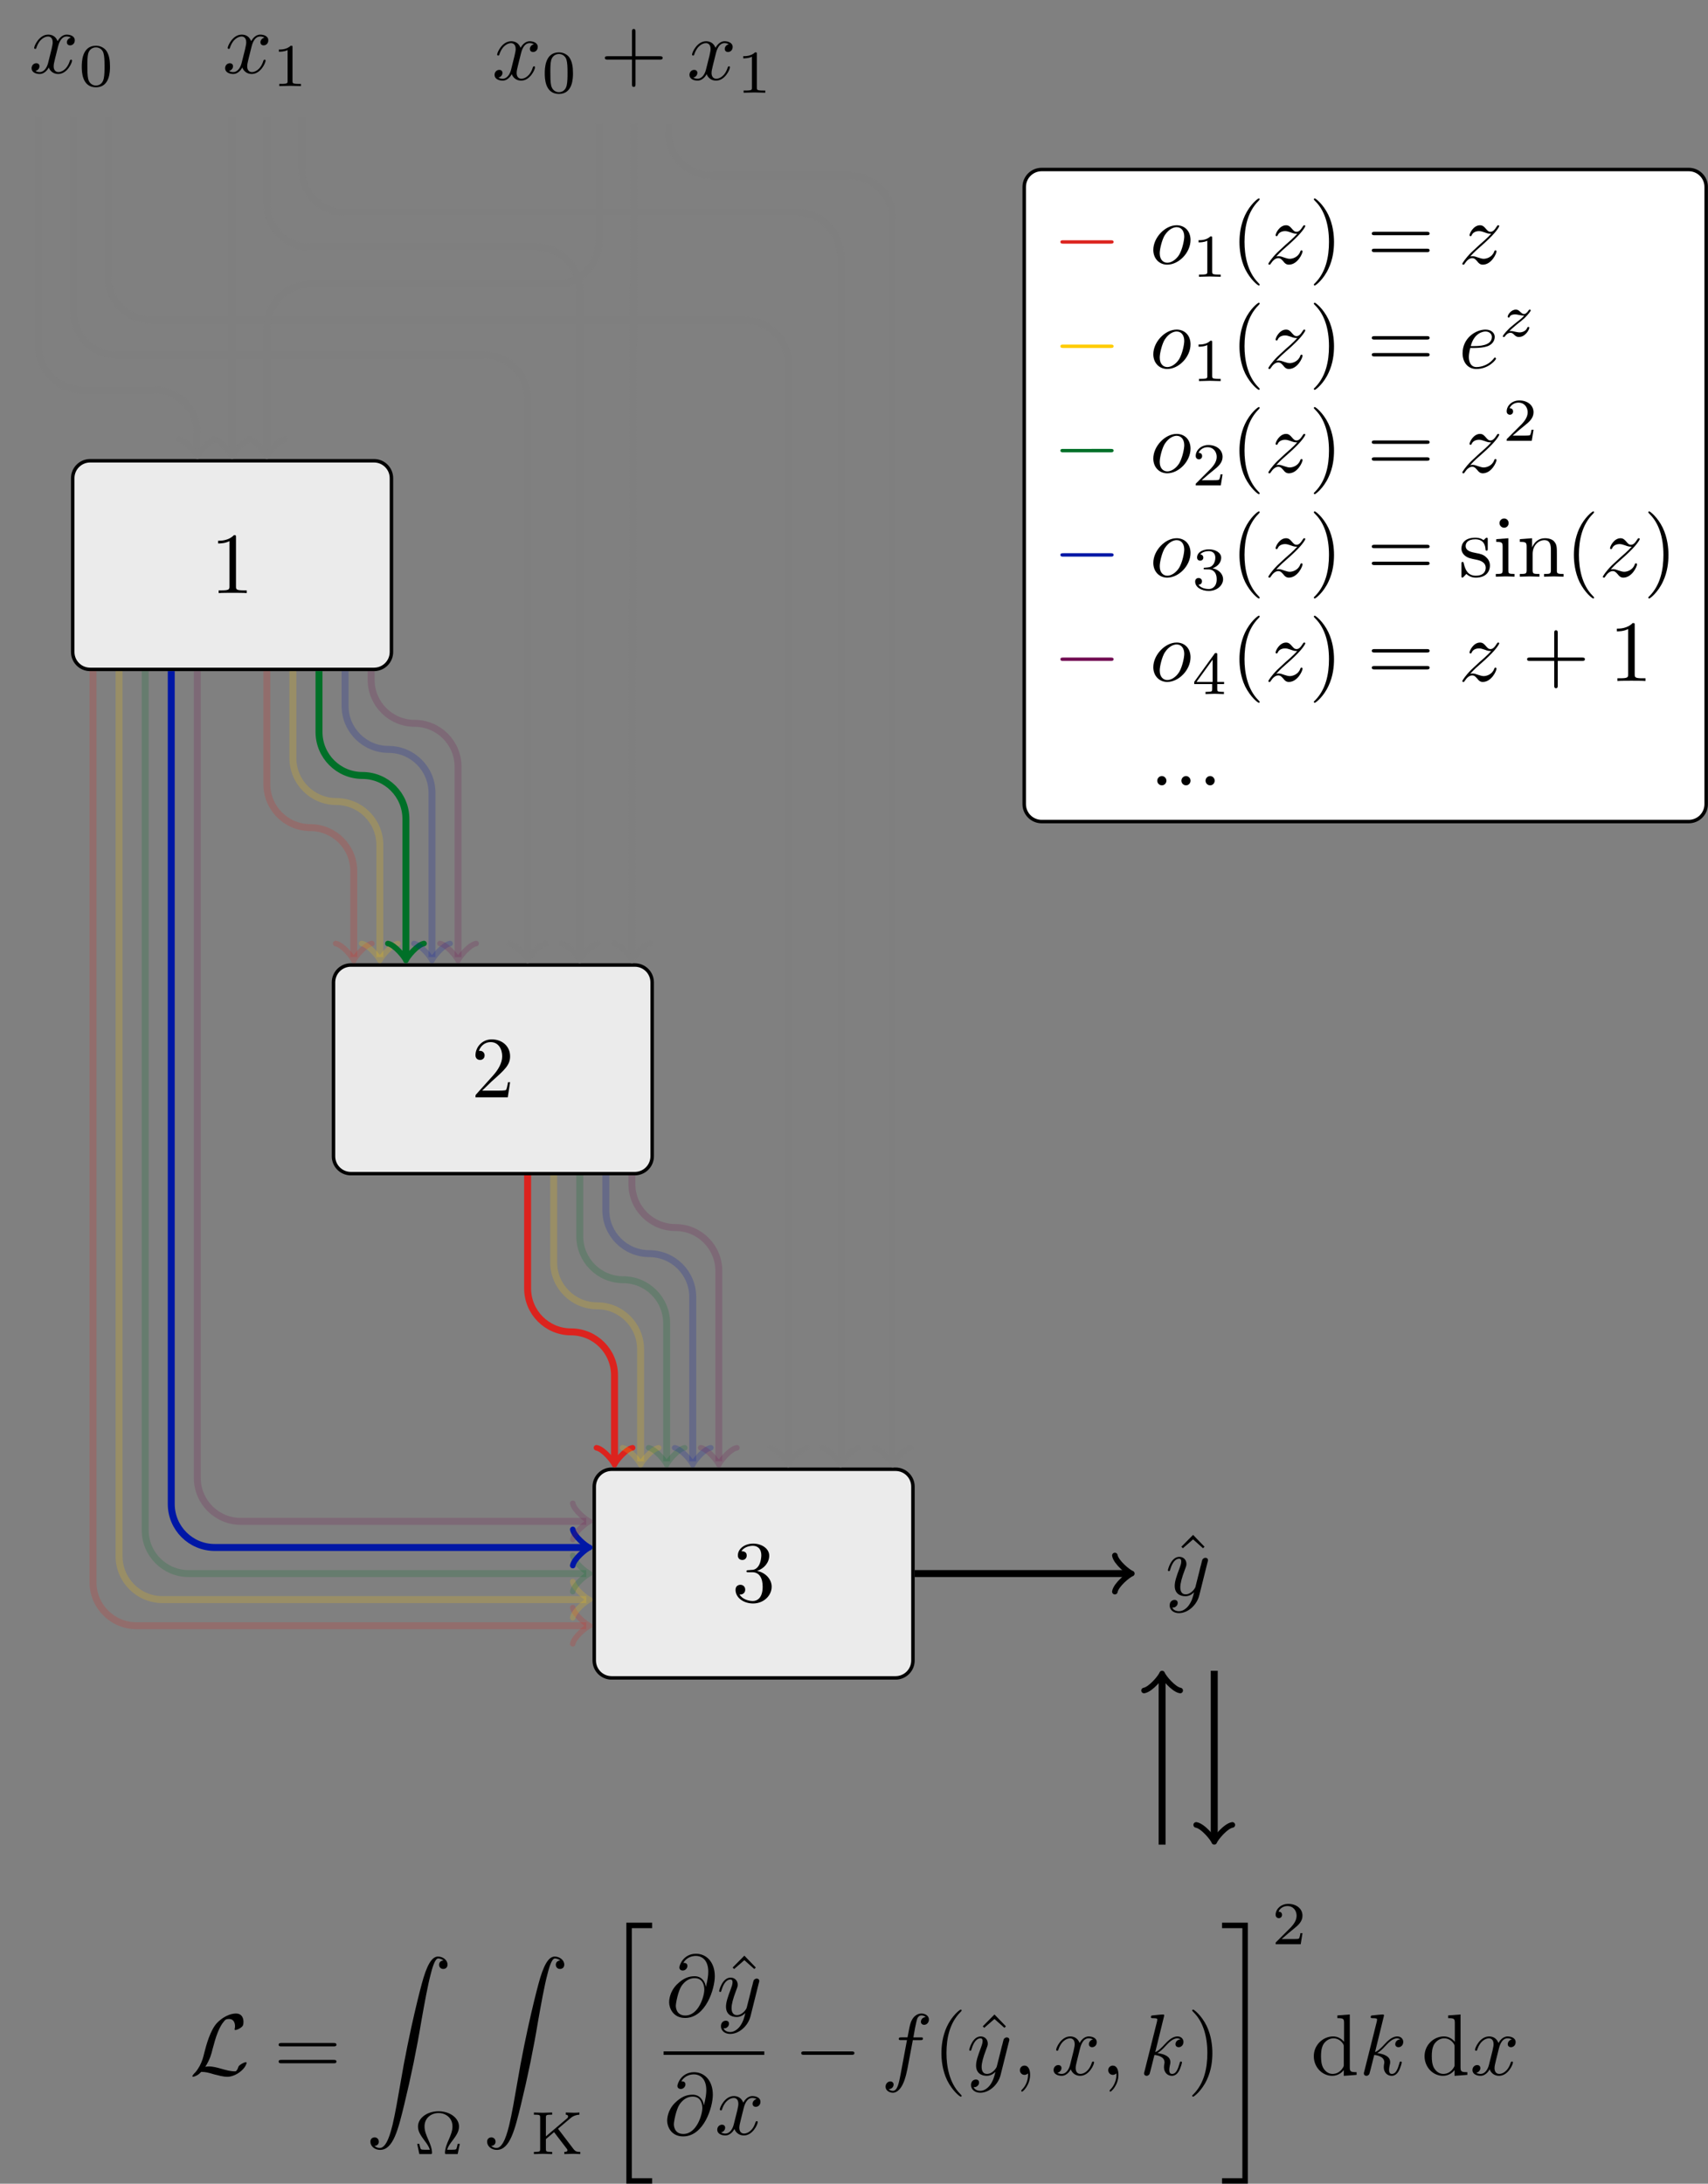 <?xml version="1.0" encoding="UTF-8" standalone="no"?>
<svg
   width="195.775pt"
   height="250.25pt"
   viewBox="0 0 195.775 250.25"
   version="1.1"
   id="svg190"
   xmlns:xlink="http://www.w3.org/1999/xlink"
   xmlns="http://www.w3.org/2000/svg"
   xmlns:svg="http://www.w3.org/2000/svg">
  <rect x="0" y="0" width="195.775" height="250.25" fill="#808080" stroke="none"/>
  <defs
     id="defs45">
    <g
       id="g41">
      <symbol
         overflow="visible"
         id="glyph0-0">
        <path
           style="stroke:none"
           d=""
           id="path1" />
      </symbol>
      <symbol
         overflow="visible"
         id="glyph0-1">
        <path
           style="stroke:none"
           d="M 3.328,-3.016 C 3.391,-3.266 3.625,-4.188 4.312,-4.188 c 0.047,0 0.297,0 0.5,0.125 C 4.531,-4 4.344,-3.766 4.344,-3.516 c 0,0.156 0.109,0.344 0.375,0.344 0.219,0 0.531,-0.172 0.531,-0.578 0,-0.516 -0.578,-0.656 -0.922,-0.656 -0.578,0 -0.922,0.531 -1.047,0.75 -0.25,-0.656 -0.781,-0.75 -1.078,-0.75 -1.031,0 -1.609,1.281 -1.609,1.531 0,0.109 0.109,0.109 0.125,0.109 0.078,0 0.109,-0.031 0.125,-0.109 0.344,-1.062 1,-1.312 1.344,-1.312 0.188,0 0.531,0.094 0.531,0.672 0,0.312 -0.172,0.969 -0.531,2.375 -0.156,0.609 -0.516,1.031 -0.953,1.031 -0.062,0 -0.281,0 -0.5,-0.125 0.25,-0.062 0.469,-0.266 0.469,-0.547 0,-0.266 -0.219,-0.344 -0.359,-0.344 -0.312,0 -0.547,0.25 -0.547,0.578 0,0.453 0.484,0.656 0.922,0.656 0.672,0 1.031,-0.703 1.047,-0.75 0.125,0.359 0.484,0.75 1.078,0.75 1.031,0 1.594,-1.281 1.594,-1.531 0,-0.109 -0.078,-0.109 -0.109,-0.109 -0.094,0 -0.109,0.047 -0.141,0.109 -0.328,1.078 -1,1.312 -1.312,1.312 -0.391,0 -0.547,-0.312 -0.547,-0.656 0,-0.219 0.047,-0.438 0.156,-0.875 z m 0,0"
           id="path2" />
      </symbol>
      <symbol
         overflow="visible"
         id="glyph0-2">
        <path
           style="stroke:none"
           d="m 4.844,-3.797 c 0.047,-0.141 0.047,-0.156 0.047,-0.234 0,-0.172 -0.141,-0.266 -0.297,-0.266 -0.094,0 -0.25,0.062 -0.344,0.203 -0.016,0.062 -0.109,0.359 -0.141,0.547 -0.078,0.25 -0.141,0.531 -0.203,0.797 l -0.453,1.797 c -0.031,0.141 -0.469,0.844 -1.125,0.844 -0.5,0 -0.609,-0.438 -0.609,-0.812 C 1.719,-1.375 1.891,-2 2.219,-2.875 2.375,-3.281 2.422,-3.391 2.422,-3.594 c 0,-0.438 -0.312,-0.812 -0.812,-0.812 -0.953,0 -1.312,1.453 -1.312,1.531 0,0.109 0.094,0.109 0.109,0.109 0.109,0 0.109,-0.031 0.156,-0.188 0.281,-0.938 0.672,-1.234 1.016,-1.234 0.078,0 0.25,0 0.25,0.312 0,0.25 -0.109,0.516 -0.172,0.703 -0.406,1.062 -0.578,1.625 -0.578,2.094 0,0.891 0.625,1.188 1.219,1.188 0.391,0 0.719,-0.172 1,-0.453 -0.125,0.516 -0.25,1.016 -0.641,1.547 -0.266,0.328 -0.641,0.625 -1.094,0.625 -0.141,0 -0.594,-0.031 -0.766,-0.422 0.156,0 0.297,0 0.422,-0.125 C 1.328,1.203 1.422,1.062 1.422,0.875 1.422,0.562 1.156,0.531 1.062,0.531 0.828,0.531 0.5,0.688 0.5,1.172 c 0,0.5 0.438,0.875 1.062,0.875 1.016,0 2.047,-0.906 2.328,-2.031 z m 0,0"
           id="path3" />
      </symbol>
      <symbol
         overflow="visible"
         id="glyph0-3">
        <path
           style="stroke:none"
           d="m 4.609,-3.375 c -0.094,-0.625 -0.5,-1.188 -1.281,-1.188 -0.609,0 -1.25,0.172 -2.031,0.938 -0.828,0.828 -0.891,1.766 -0.891,2.062 0,0.625 0.438,1.781 1.828,1.781 2.375,0 3.406,-3.344 3.406,-4.781 0,-1.578 -0.922,-2.578 -2.156,-2.578 -1.438,0 -1.906,1.297 -1.906,1.578 0,0.141 0.094,0.344 0.391,0.344 0.328,0 0.531,-0.297 0.531,-0.516 0,-0.359 -0.312,-0.359 -0.469,-0.359 0.438,-0.734 1.156,-0.797 1.438,-0.797 0.734,0 1.422,0.516 1.422,1.812 0,0.391 -0.062,0.891 -0.266,1.703 z m -2.344,3.312 c -1.094,0 -1.094,-1.031 -1.094,-1.125 0,-0.266 0.25,-1.656 0.656,-2.266 0.391,-0.562 0.891,-0.891 1.5,-0.891 1.094,0 1.109,1.125 1.109,1.328 0,0.719 -0.641,2.953 -2.172,2.953 z m 0,0"
           id="path4" />
      </symbol>
      <symbol
         overflow="visible"
         id="glyph0-4">
        <path
           style="stroke:none"
           d="m 3.656,-3.984 h 0.859 c 0.203,0 0.297,0 0.297,-0.203 0,-0.109 -0.094,-0.109 -0.266,-0.109 H 3.719 L 3.922,-5.438 c 0.047,-0.203 0.188,-0.906 0.25,-1.031 0.078,-0.188 0.25,-0.344 0.469,-0.344 0.031,0 0.297,0 0.484,0.188 -0.438,0.031 -0.547,0.391 -0.547,0.531 0,0.234 0.188,0.359 0.375,0.359 C 5.219,-5.734 5.5,-5.969 5.5,-6.344 c 0,-0.453 -0.453,-0.688 -0.859,-0.688 -0.344,0 -0.969,0.188 -1.266,1.172 -0.062,0.203 -0.094,0.312 -0.328,1.562 h -0.688 c -0.203,0 -0.312,0 -0.312,0.188 0,0.125 0.094,0.125 0.281,0.125 h 0.656 L 2.25,-0.047 c -0.188,0.969 -0.359,1.875 -0.875,1.875 -0.047,0 -0.281,0 -0.484,-0.188 C 1.359,1.609 1.453,1.25 1.453,1.109 1.453,0.875 1.266,0.75 1.078,0.75 0.812,0.75 0.531,0.984 0.531,1.359 c 0,0.438 0.438,0.688 0.844,0.688 0.547,0 0.953,-0.594 1.125,-0.969 0.328,-0.625 0.547,-1.828 0.562,-1.906 z m 0,0"
           id="path5" />
      </symbol>
      <symbol
         overflow="visible"
         id="glyph0-5">
        <path
           style="stroke:none"
           d="m 2.031,-0.016 c 0,-0.656 -0.25,-1.047 -0.641,-1.047 -0.328,0 -0.531,0.25 -0.531,0.531 C 0.859,-0.266 1.062,0 1.391,0 1.5,0 1.641,-0.047 1.734,-0.125 1.766,-0.156 1.781,-0.156 1.781,-0.156 c 0.016,0 0.016,0 0.016,0.141 0,0.75 -0.344,1.344 -0.672,1.672 -0.109,0.109 -0.109,0.125 -0.109,0.156 0,0.078 0.047,0.109 0.094,0.109 0.109,0 0.922,-0.766 0.922,-1.938 z m 0,0"
           id="path6" />
      </symbol>
      <symbol
         overflow="visible"
         id="glyph0-6">
        <path
           style="stroke:none"
           d="m 2.859,-6.812 c 0,0 0,-0.109 -0.125,-0.109 -0.234,0 -0.953,0.078 -1.219,0.109 -0.078,0 -0.188,0.016 -0.188,0.188 0,0.125 0.094,0.125 0.234,0.125 0.484,0 0.5,0.062 0.5,0.172 L 2.031,-6.125 0.594,-0.391 c -0.047,0.141 -0.047,0.156 -0.047,0.219 0,0.234 0.203,0.281 0.297,0.281 0.125,0 0.266,-0.094 0.328,-0.203 0.047,-0.094 0.5,-1.938 0.562,-2.188 0.344,0.031 1.156,0.188 1.156,0.844 0,0.078 0,0.109 -0.031,0.219 -0.016,0.109 -0.031,0.234 -0.031,0.344 0,0.578 0.391,0.984 0.906,0.984 0.297,0 0.578,-0.156 0.797,-0.531 0.25,-0.438 0.359,-0.984 0.359,-1 0,-0.109 -0.094,-0.109 -0.125,-0.109 -0.094,0 -0.109,0.047 -0.141,0.188 -0.203,0.719 -0.422,1.234 -0.859,1.234 -0.203,0 -0.328,-0.109 -0.328,-0.469 0,-0.172 0.047,-0.406 0.078,-0.562 C 3.562,-1.312 3.562,-1.344 3.562,-1.453 3.562,-2.094 2.938,-2.375 2.078,-2.5 2.391,-2.672 2.719,-2.984 2.938,-3.234 3.422,-3.766 3.875,-4.188 4.359,-4.188 c 0.062,0 0.078,0 0.094,0.016 0.125,0.016 0.125,0.016 0.219,0.078 0.016,0 0.016,0.016 0.031,0.031 -0.469,0.031 -0.562,0.422 -0.562,0.547 0,0.156 0.109,0.344 0.375,0.344 0.266,0 0.547,-0.219 0.547,-0.609 0,-0.297 -0.234,-0.625 -0.672,-0.625 -0.281,0 -0.734,0.078 -1.453,0.875 -0.344,0.375 -0.734,0.781 -1.109,0.922 z m 0,0"
           id="path7" />
      </symbol>
      <symbol
         overflow="visible"
         id="glyph0-7">
        <path
           style="stroke:none"
           d="m 4.672,-2.719 c 0,-1.047 -0.688,-1.688 -1.594,-1.688 -1.328,0 -2.672,1.422 -2.672,2.828 0,0.984 0.672,1.688 1.594,1.688 1.328,0 2.672,-1.375 2.672,-2.828 z m -2.656,2.609 c -0.438,0 -0.875,-0.312 -0.875,-1.094 0,-0.484 0.266,-1.562 0.578,-2.062 0.5,-0.766 1.078,-0.922 1.359,-0.922 0.578,0 0.875,0.484 0.875,1.078 0,0.391 -0.203,1.438 -0.578,2.078 -0.359,0.578 -0.906,0.922 -1.359,0.922 z m 0,0"
           id="path8" />
      </symbol>
      <symbol
         overflow="visible"
         id="glyph0-8">
        <path
           style="stroke:none"
           d="m 1.328,-0.828 c 0.531,-0.578 0.828,-0.828 1.188,-1.141 0,0 0.609,-0.531 0.969,-0.891 C 4.438,-3.781 4.656,-4.266 4.656,-4.312 c 0,-0.094 -0.094,-0.094 -0.109,-0.094 -0.078,0 -0.094,0.016 -0.156,0.109 -0.297,0.484 -0.5,0.641 -0.734,0.641 -0.25,0 -0.359,-0.156 -0.516,-0.328 -0.188,-0.219 -0.359,-0.422 -0.688,-0.422 -0.75,0 -1.203,0.922 -1.203,1.141 0,0.047 0.031,0.109 0.109,0.109 0.094,0 0.109,-0.047 0.141,-0.109 0.188,-0.469 0.766,-0.469 0.844,-0.469 0.203,0 0.391,0.062 0.625,0.141 0.406,0.156 0.516,0.156 0.766,0.156 -0.359,0.422 -1.188,1.141 -1.375,1.297 l -0.906,0.844 C 0.781,-0.625 0.422,-0.062 0.422,0.016 c 0,0.094 0.109,0.094 0.125,0.094 0.078,0 0.094,-0.016 0.156,-0.125 0.234,-0.359 0.531,-0.625 0.859,-0.625 0.219,0 0.328,0.094 0.578,0.375 0.156,0.219 0.344,0.375 0.625,0.375 1,0 1.578,-1.266 1.578,-1.531 0,-0.047 -0.047,-0.109 -0.125,-0.109 -0.094,0 -0.109,0.062 -0.141,0.141 C 3.844,-0.75 3.203,-0.562 2.875,-0.562 c -0.188,0 -0.375,-0.062 -0.578,-0.125 -0.344,-0.125 -0.5,-0.172 -0.703,-0.172 -0.016,0 -0.172,0 -0.266,0.031 z m 0,0"
           id="path9" />
      </symbol>
      <symbol
         overflow="visible"
         id="glyph0-9">
        <path
           style="stroke:none"
           d="m 1.859,-2.297 c 0.297,0 1.031,-0.031 1.531,-0.234 0.703,-0.297 0.75,-0.891 0.75,-1.031 0,-0.438 -0.375,-0.844 -1.062,-0.844 -1.109,0 -2.625,0.969 -2.625,2.719 0,1.016 0.594,1.797 1.578,1.797 1.422,0 2.25,-1.062 2.25,-1.172 0,-0.062 -0.047,-0.141 -0.109,-0.141 -0.062,0 -0.078,0.031 -0.141,0.109 -0.781,0.984 -1.875,0.984 -1.984,0.984 -0.781,0 -0.875,-0.844 -0.875,-1.156 0,-0.125 0.016,-0.422 0.156,-1.031 z m -0.469,-0.219 C 1.781,-4.031 2.812,-4.188 3.078,-4.188 c 0.453,0 0.734,0.297 0.734,0.625 0,1.047 -1.594,1.047 -2.016,1.047 z m 0,0"
           id="path10" />
      </symbol>
      <symbol
         overflow="visible"
         id="glyph1-0">
        <path
           style="stroke:none"
           d=""
           id="path11" />
      </symbol>
      <symbol
         overflow="visible"
         id="glyph1-1">
        <path
           style="stroke:none"
           d="M 3.594,-2.219 C 3.594,-2.984 3.5,-3.547 3.188,-4.031 2.969,-4.344 2.531,-4.625 1.984,-4.625 c -1.625,0 -1.625,1.906 -1.625,2.406 0,0.5 0,2.359 1.625,2.359 1.609,0 1.609,-1.859 1.609,-2.359 z M 1.984,-0.062 c -0.328,0 -0.75,-0.188 -0.891,-0.75 C 1,-1.219 1,-1.797 1,-2.312 1,-2.828 1,-3.359 1.094,-3.734 1.25,-4.281 1.688,-4.438 1.984,-4.438 c 0.375,0 0.734,0.234 0.859,0.641 0.109,0.375 0.125,0.875 0.125,1.484 0,0.516 0,1.031 -0.094,1.469 -0.141,0.641 -0.609,0.781 -0.891,0.781 z m 0,0"
           id="path12" />
      </symbol>
      <symbol
         overflow="visible"
         id="glyph1-2">
        <path
           style="stroke:none"
           d="m 2.328,-4.438 c 0,-0.188 0,-0.188 -0.203,-0.188 -0.453,0.438 -1.078,0.438 -1.359,0.438 v 0.25 c 0.156,0 0.625,0 1,-0.188 v 3.547 c 0,0.234 0,0.328 -0.688,0.328 H 0.812 V 0 c 0.125,0 0.984,-0.031 1.234,-0.031 0.219,0 1.094,0.031 1.25,0.031 V -0.25 H 3.031 c -0.703,0 -0.703,-0.094 -0.703,-0.328 z m 0,0"
           id="path13" />
      </symbol>
      <symbol
         overflow="visible"
         id="glyph1-3">
        <path
           style="stroke:none"
           d="m 5.281,-1.172 h -0.25 c 0,0.016 -0.062,0.344 -0.125,0.516 C 4.875,-0.547 4.844,-0.5 4.422,-0.5 H 3.828 C 3.938,-0.891 4.141,-1.156 4.531,-1.672 4.875,-2.141 5.188,-2.594 5.188,-3.156 c 0,-0.953 -1.016,-1.75 -2.344,-1.75 -1.344,0 -2.359,0.797 -2.359,1.75 0,0.609 0.344,1.062 0.828,1.719 0.203,0.266 0.422,0.578 0.531,0.938 H 1.25 C 0.844,-0.5 0.812,-0.547 0.781,-0.625 0.719,-0.766 0.641,-1.156 0.641,-1.172 h -0.25 L 0.641,0 H 1.906 c 0.141,0 0.188,0 0.188,-0.156 0,-0.5 -0.25,-1.094 -0.406,-1.438 -0.266,-0.609 -0.453,-1.062 -0.453,-1.578 0,-0.984 0.781,-1.531 1.609,-1.531 0.812,0 1.594,0.547 1.594,1.531 0,0.531 -0.203,1 -0.438,1.547 C 3.844,-1.281 3.578,-0.656 3.578,-0.156 3.578,0 3.609,0 3.781,0 h 1.25 z m 0,0"
           id="path14" />
      </symbol>
      <symbol
         overflow="visible"
         id="glyph1-4">
        <path
           style="stroke:none"
           d="M 3.156,-2.906 4.578,-4.109 C 4.906,-4.391 5.266,-4.5 5.609,-4.516 v -0.25 c -0.203,0.016 -0.406,0.031 -0.594,0.031 -0.234,0 -0.938,-0.031 -0.969,-0.031 v 0.25 c 0.094,0 0.266,0.047 0.266,0.203 0,0.047 -0.031,0.125 -0.062,0.172 L 1.766,-2.031 V -4.188 c 0,-0.25 0.016,-0.328 0.562,-0.328 h 0.156 v -0.25 C 2.141,-4.75 1.688,-4.734 1.438,-4.734 c -0.25,0 -0.703,-0.016 -1.047,-0.031 v 0.25 H 0.562 c 0.531,0 0.547,0.078 0.547,0.328 v 3.625 c 0,0.234 -0.016,0.312 -0.547,0.312 H 0.391 V 0 C 0.734,-0.016 1.188,-0.031 1.438,-0.031 c 0.25,0 0.703,0.016 1.047,0.031 v -0.25 h -0.156 c -0.547,0 -0.562,-0.078 -0.562,-0.312 V -1.719 L 2.703,-2.516 4.125,-0.656 c 0.047,0.047 0.109,0.125 0.109,0.219 C 4.234,-0.25 4,-0.25 3.875,-0.25 V 0 C 4.219,-0.016 4.656,-0.031 4.906,-0.031 5.156,-0.031 5.609,0 5.703,0 v -0.25 c -0.375,0 -0.531,-0.016 -0.797,-0.359 z m 0,0"
           id="path15" />
      </symbol>
      <symbol
         overflow="visible"
         id="glyph1-5">
        <path
           style="stroke:none"
           d="M 3.516,-1.266 H 3.281 c -0.016,0.156 -0.094,0.562 -0.188,0.625 C 3.047,-0.594 2.516,-0.594 2.406,-0.594 H 1.125 c 0.734,-0.641 0.984,-0.844 1.391,-1.172 0.516,-0.406 1,-0.844 1,-1.5 0,-0.844 -0.734,-1.359 -1.625,-1.359 -0.859,0 -1.453,0.609 -1.453,1.25 0,0.344 0.297,0.391 0.375,0.391 0.156,0 0.359,-0.125 0.359,-0.375 0,-0.125 -0.047,-0.375 -0.406,-0.375 C 0.984,-4.219 1.453,-4.375 1.781,-4.375 c 0.703,0 1.062,0.547 1.062,1.109 0,0.609 -0.438,1.078 -0.656,1.328 L 0.516,-0.266 C 0.438,-0.203 0.438,-0.188 0.438,0 h 2.875 z m 0,0"
           id="path16" />
      </symbol>
      <symbol
         overflow="visible"
         id="glyph1-6">
        <path
           style="stroke:none"
           d="m 1.906,-2.328 c 0.547,0 0.938,0.375 0.938,1.125 0,0.859 -0.516,1.125 -0.906,1.125 -0.281,0 -0.906,-0.078 -1.188,-0.5 0.328,0 0.406,-0.234 0.406,-0.391 0,-0.219 -0.172,-0.375 -0.391,-0.375 -0.188,0 -0.391,0.125 -0.391,0.406 0,0.656 0.719,1.078 1.562,1.078 0.969,0 1.641,-0.656 1.641,-1.344 0,-0.547 -0.438,-1.094 -1.203,-1.25 0.719,-0.266 0.984,-0.781 0.984,-1.219 0,-0.547 -0.625,-0.953 -1.406,-0.953 -0.766,0 -1.359,0.375 -1.359,0.938 0,0.234 0.156,0.359 0.359,0.359 0.219,0 0.359,-0.156 0.359,-0.344 0,-0.203 -0.141,-0.359 -0.359,-0.375 0.25,-0.297 0.719,-0.375 0.984,-0.375 0.312,0 0.75,0.156 0.75,0.75 0,0.297 -0.094,0.625 -0.281,0.828 -0.219,0.266 -0.422,0.281 -0.766,0.312 -0.172,0.016 -0.188,0.016 -0.219,0.016 -0.016,0 -0.078,0.016 -0.078,0.094 0,0.094 0.062,0.094 0.188,0.094 z m 0,0"
           id="path17" />
      </symbol>
      <symbol
         overflow="visible"
         id="glyph1-7">
        <path
           style="stroke:none"
           d="m 3.688,-1.141 v -0.25 H 2.906 V -4.5 c 0,-0.141 0,-0.203 -0.141,-0.203 -0.094,0 -0.125,0 -0.188,0.109 l -2.312,3.203 v 0.25 h 2.062 v 0.562 c 0,0.25 0,0.328 -0.578,0.328 H 1.562 V 0 C 1.922,-0.016 2.359,-0.031 2.609,-0.031 2.875,-0.031 3.312,-0.016 3.672,0 v -0.25 h -0.188 C 2.906,-0.25 2.906,-0.328 2.906,-0.578 v -0.562 z M 2.375,-3.938 v 2.547 H 0.531 Z m 0,0"
           id="path18" />
      </symbol>
      <symbol
         overflow="visible"
         id="glyph2-0">
        <path
           style="stroke:none"
           d=""
           id="path19" />
      </symbol>
      <symbol
         overflow="visible"
         id="glyph2-1">
        <path
           style="stroke:none"
           d="m 4.078,-2.297 h 2.781 C 7,-2.297 7.188,-2.297 7.188,-2.5 7.188,-2.688 7,-2.688 6.859,-2.688 h -2.781 v -2.797 c 0,-0.141 0,-0.328 -0.203,-0.328 -0.203,0 -0.203,0.188 -0.203,0.328 V -2.688 h -2.781 c -0.141,0 -0.328,0 -0.328,0.188 0,0.203 0.188,0.203 0.328,0.203 h 2.781 V 0.5 c 0,0.141 0,0.328 0.203,0.328 0.203,0 0.203,-0.188 0.203,-0.328 z m 0,0"
           id="path20" />
      </symbol>
      <symbol
         overflow="visible"
         id="glyph2-2">
        <path
           style="stroke:none"
           d="m 2.938,-6.375 c 0,-0.25 0,-0.266 -0.234,-0.266 C 2.078,-6 1.203,-6 0.891,-6 v 0.312 c 0.203,0 0.781,0 1.297,-0.266 v 5.172 c 0,0.359 -0.031,0.469 -0.922,0.469 h -0.312 V 0 c 0.344,-0.031 1.203,-0.031 1.609,-0.031 0.391,0 1.266,0 1.609,0.031 v -0.312 h -0.312 c -0.906,0 -0.922,-0.109 -0.922,-0.469 z m 0,0"
           id="path21" />
      </symbol>
      <symbol
         overflow="visible"
         id="glyph2-3">
        <path
           style="stroke:none"
           d="m 1.266,-0.766 1.062,-1.031 c 1.547,-1.375 2.141,-1.906 2.141,-2.906 0,-1.141 -0.891,-1.938 -2.109,-1.938 -1.125,0 -1.859,0.922 -1.859,1.812 0,0.547 0.5,0.547 0.531,0.547 0.172,0 0.516,-0.109 0.516,-0.531 0,-0.25 -0.188,-0.516 -0.531,-0.516 -0.078,0 -0.094,0 -0.125,0.016 0.219,-0.656 0.766,-1.016 1.344,-1.016 0.906,0 1.328,0.812 1.328,1.625 C 3.562,-3.906 3.078,-3.125 2.516,-2.5 l -1.906,2.125 C 0.5,-0.266 0.5,-0.234 0.5,0 H 4.203 L 4.469,-1.734 H 4.234 C 4.172,-1.438 4.109,-1 4,-0.844 3.938,-0.766 3.281,-0.766 3.062,-0.766 Z m 0,0"
           id="path22" />
      </symbol>
      <symbol
         overflow="visible"
         id="glyph2-4">
        <path
           style="stroke:none"
           d="m 2.891,-3.516 c 0.812,-0.266 1.391,-0.953 1.391,-1.75 0,-0.812 -0.875,-1.375 -1.828,-1.375 -1,0 -1.766,0.594 -1.766,1.359 0,0.328 0.219,0.516 0.516,0.516 0.297,0 0.5,-0.219 0.5,-0.516 0,-0.484 -0.469,-0.484 -0.609,-0.484 0.297,-0.5 0.953,-0.625 1.312,-0.625 0.422,0 0.969,0.219 0.969,1.109 0,0.125 -0.031,0.703 -0.281,1.141 C 2.797,-3.656 2.453,-3.625 2.203,-3.625 2.125,-3.609 1.891,-3.594 1.812,-3.594 c -0.078,0.016 -0.141,0.031 -0.141,0.125 0,0.109 0.062,0.109 0.234,0.109 h 0.438 c 0.812,0 1.188,0.672 1.188,1.656 0,1.359 -0.688,1.641 -1.125,1.641 -0.438,0 -1.188,-0.172 -1.531,-0.75 0.344,0.047 0.656,-0.172 0.656,-0.547 0,-0.359 -0.266,-0.562 -0.547,-0.562 -0.25,0 -0.562,0.141 -0.562,0.578 0,0.906 0.922,1.562 2.016,1.562 1.219,0 2.125,-0.906 2.125,-1.922 0,-0.812 -0.641,-1.594 -1.672,-1.812 z m 0,0"
           id="path23" />
      </symbol>
      <symbol
         overflow="visible"
         id="glyph2-5">
        <path
           style="stroke:none"
           d="M 2.5,-6.922 1.156,-5.562 1.328,-5.391 2.5,-6.406 3.641,-5.391 3.812,-5.562 Z m 0,0"
           id="path24" />
      </symbol>
      <symbol
         overflow="visible"
         id="glyph2-6">
        <path
           style="stroke:none"
           d="m 6.844,-3.266 c 0.156,0 0.344,0 0.344,-0.188 C 7.188,-3.656 7,-3.656 6.859,-3.656 h -5.969 c -0.141,0 -0.328,0 -0.328,0.203 0,0.188 0.188,0.188 0.328,0.188 z m 0.016,1.938 c 0.141,0 0.328,0 0.328,-0.203 0,-0.188 -0.188,-0.188 -0.344,-0.188 H 0.891 c -0.141,0 -0.328,0 -0.328,0.188 0,0.203 0.188,0.203 0.328,0.203 z m 0,0"
           id="path25" />
      </symbol>
      <symbol
         overflow="visible"
         id="glyph2-7">
        <path
           style="stroke:none"
           d="m 3.297,2.391 c 0,-0.031 0,-0.047 -0.172,-0.219 C 1.891,0.922 1.562,-0.969 1.562,-2.5 c 0,-1.734 0.375,-3.469 1.609,-4.703 0.125,-0.125 0.125,-0.141 0.125,-0.172 0,-0.078 -0.031,-0.109 -0.094,-0.109 -0.109,0 -1,0.688 -1.594,1.953 -0.5,1.094 -0.625,2.203 -0.625,3.031 0,0.781 0.109,1.984 0.656,3.125 C 2.25,1.844 3.094,2.5 3.203,2.5 c 0.062,0 0.094,-0.031 0.094,-0.109 z m 0,0"
           id="path26" />
      </symbol>
      <symbol
         overflow="visible"
         id="glyph2-8">
        <path
           style="stroke:none"
           d="m 2.875,-2.5 c 0,-0.766 -0.109,-1.969 -0.656,-3.109 -0.594,-1.219 -1.453,-1.875 -1.547,-1.875 -0.062,0 -0.109,0.047 -0.109,0.109 0,0.031 0,0.047 0.188,0.234 0.984,0.984 1.547,2.562 1.547,4.641 0,1.719 -0.359,3.469 -1.594,4.719 C 0.562,2.344 0.562,2.359 0.562,2.391 0.562,2.453 0.609,2.5 0.672,2.5 0.766,2.5 1.672,1.812 2.25,0.547 2.766,-0.547 2.875,-1.656 2.875,-2.5 Z m 0,0"
           id="path27" />
      </symbol>
      <symbol
         overflow="visible"
         id="glyph2-9">
        <path
           style="stroke:none"
           d="m 3.781,-0.547 v 0.656 L 5.25,0 v -0.312 c -0.688,0 -0.781,-0.062 -0.781,-0.562 V -6.922 L 3.047,-6.812 V -6.5 c 0.688,0 0.766,0.062 0.766,0.562 v 2.156 c -0.281,-0.359 -0.719,-0.625 -1.25,-0.625 -1.172,0 -2.219,0.984 -2.219,2.266 0,1.266 0.969,2.25 2.109,2.25 0.641,0 1.078,-0.344 1.328,-0.656 z m 0,-2.672 v 2.047 c 0,0.172 0,0.188 -0.109,0.359 C 3.375,-0.328 2.938,-0.109 2.5,-0.109 2.047,-0.109 1.688,-0.375 1.453,-0.75 1.203,-1.156 1.172,-1.719 1.172,-2.141 1.172,-2.5 1.188,-3.094 1.469,-3.547 1.688,-3.859 2.062,-4.188 2.609,-4.188 c 0.344,0 0.766,0.156 1.062,0.594 0.109,0.172 0.109,0.188 0.109,0.375 z m 0,0"
           id="path28" />
      </symbol>
      <symbol
         overflow="visible"
         id="glyph2-10">
        <path
           style="stroke:none"
           d="m 2.078,-1.938 c 0.219,0.047 1.031,0.203 1.031,0.922 0,0.5 -0.344,0.906 -1.125,0.906 -0.844,0 -1.203,-0.562 -1.391,-1.422 C 0.562,-1.656 0.562,-1.688 0.453,-1.688 c -0.125,0 -0.125,0.062 -0.125,0.234 V -0.125 c 0,0.172 0,0.234 0.109,0.234 0.047,0 0.062,-0.016 0.25,-0.203 0.016,-0.016 0.016,-0.031 0.203,-0.219 0.438,0.406 0.891,0.422 1.094,0.422 1.141,0 1.609,-0.672 1.609,-1.391 0,-0.516 -0.297,-0.828 -0.422,-0.938 C 2.844,-2.547 2.453,-2.625 2.031,-2.703 1.469,-2.812 0.812,-2.938 0.812,-3.516 c 0,-0.359 0.25,-0.766 1.109,-0.766 1.094,0 1.156,0.906 1.172,1.203 0,0.094 0.094,0.094 0.109,0.094 0.141,0 0.141,-0.047 0.141,-0.234 v -1.016 c 0,-0.156 0,-0.234 -0.109,-0.234 -0.047,0 -0.078,0 -0.203,0.125 -0.031,0.031 -0.125,0.125 -0.172,0.156 -0.375,-0.281 -0.781,-0.281 -0.938,-0.281 -1.219,0 -1.594,0.672 -1.594,1.234 0,0.344 0.156,0.625 0.422,0.844 0.328,0.25 0.609,0.312 1.328,0.453 z m 0,0"
           id="path29" />
      </symbol>
      <symbol
         overflow="visible"
         id="glyph2-11">
        <path
           style="stroke:none"
           d="M 1.766,-4.406 0.375,-4.297 v 0.312 c 0.641,0 0.734,0.062 0.734,0.547 V -0.75 c 0,0.438 -0.109,0.438 -0.781,0.438 V 0 C 0.641,-0.016 1.188,-0.031 1.422,-0.031 1.781,-0.031 2.125,-0.016 2.469,0 v -0.312 c -0.672,0 -0.703,-0.047 -0.703,-0.438 z m 0.031,-1.734 c 0,-0.312 -0.234,-0.531 -0.516,-0.531 -0.312,0 -0.531,0.266 -0.531,0.531 0,0.266 0.219,0.531 0.531,0.531 0.281,0 0.516,-0.219 0.516,-0.531 z m 0,0"
           id="path30" />
      </symbol>
      <symbol
         overflow="visible"
         id="glyph2-12">
        <path
           style="stroke:none"
           d="M 1.094,-3.422 V -0.75 c 0,0.438 -0.109,0.438 -0.781,0.438 V 0 c 0.359,-0.016 0.859,-0.031 1.141,-0.031 0.25,0 0.766,0.016 1.109,0.031 v -0.312 c -0.672,0 -0.781,0 -0.781,-0.438 V -2.594 C 1.781,-3.625 2.5,-4.188 3.125,-4.188 c 0.641,0 0.75,0.531 0.75,1.109 V -0.75 c 0,0.438 -0.109,0.438 -0.781,0.438 V 0 c 0.344,-0.016 0.859,-0.031 1.125,-0.031 0.25,0 0.781,0.016 1.109,0.031 v -0.312 c -0.516,0 -0.766,0 -0.766,-0.297 v -1.906 c 0,-0.859 0,-1.156 -0.312,-1.516 -0.141,-0.172 -0.469,-0.375 -1.047,-0.375 C 2.469,-4.406 2,-3.984 1.719,-3.359 V -4.406 L 0.312,-4.297 v 0.312 c 0.703,0 0.781,0.062 0.781,0.562 z m 0,0"
           id="path31" />
      </symbol>
      <symbol
         overflow="visible"
         id="glyph2-13">
        <path
           style="stroke:none"
           d="m 1.906,-0.531 c 0,-0.281 -0.234,-0.531 -0.516,-0.531 -0.297,0 -0.531,0.25 -0.531,0.531 C 0.859,-0.234 1.094,0 1.391,0 1.672,0 1.906,-0.234 1.906,-0.531 Z m 0,0"
           id="path32" />
      </symbol>
      <symbol
         overflow="visible"
         id="glyph3-0">
        <path
           style="stroke:none"
           d=""
           id="path33" />
      </symbol>
      <symbol
         overflow="visible"
         id="glyph3-1">
        <path
           style="stroke:none"
           d="M 1.797,-0.922 C 2.328,-1.766 2.5,-2.406 2.625,-2.938 2.984,-4.312 3.359,-5.5 3.984,-6.188 4.094,-6.312 4.172,-6.406 4.5,-6.406 c 0.688,0 0.703,0.688 0.703,0.828 0,0.172 -0.047,0.312 -0.047,0.359 0,0.078 0.062,0.078 0.062,0.078 0.172,0 0.438,-0.109 0.688,-0.297 0.172,-0.141 0.266,-0.234 0.266,-0.641 0,-0.547 -0.281,-0.953 -0.844,-0.953 -0.312,0 -1.188,0.078 -2.172,1.062 -0.797,0.828 -1.266,2.625 -1.453,3.359 -0.172,0.703 -0.25,1 -0.562,1.609 -0.062,0.109 -0.328,0.547 -0.469,0.688 C 0.406,-0.062 0.312,0.109 0.312,0.156 c 0,0.016 0.016,0.062 0.094,0.062 0.031,0 0.234,-0.047 0.5,-0.203 0.172,-0.109 0.188,-0.125 0.422,-0.359 0.5,0 0.844,0.094 1.469,0.281 0.516,0.125 1.016,0.281 1.531,0.281 0.812,0 1.625,-0.609 1.938,-1.047 C 6.469,-1.094 6.531,-1.344 6.531,-1.375 c 0,-0.078 -0.062,-0.078 -0.078,-0.078 -0.156,0 -0.391,0.125 -0.562,0.234 C 5.625,-1.047 5.609,-0.984 5.547,-0.812 5.5,-0.656 5.438,-0.578 5.391,-0.516 5.312,-0.406 5.297,-0.406 5.156,-0.406 4.672,-0.406 4.172,-0.547 3.516,-0.734 3.234,-0.812 2.688,-0.969 2.188,-0.969 c -0.125,0 -0.266,0.016 -0.391,0.047 z m 0,0"
           id="path34" />
      </symbol>
      <symbol
         overflow="visible"
         id="glyph3-2">
        <path
           style="stroke:none"
           d="m 6.562,-2.297 c 0.172,0 0.359,0 0.359,-0.203 0,-0.188 -0.188,-0.188 -0.359,-0.188 H 1.172 c -0.172,0 -0.344,0 -0.344,0.188 0,0.203 0.172,0.203 0.344,0.203 z m 0,0"
           id="path35" />
      </symbol>
      <symbol
         overflow="visible"
         id="glyph4-0">
        <path
           style="stroke:none"
           d=""
           id="path36" />
      </symbol>
      <symbol
         overflow="visible"
         id="glyph4-1">
        <path
           style="stroke:none"
           d="m 1.031,21.703 c 0.328,-0.016 0.5,-0.234 0.5,-0.484 0,-0.328 -0.25,-0.5 -0.484,-0.5 -0.234,0 -0.484,0.156 -0.484,0.5 0,0.516 0.5,0.938 1.109,0.938 1.516,0 2.078,-2.344 2.781,-5.234 C 5.219,13.781 5.875,10.594 6.406,7.391 6.781,5.281 7.141,3.281 7.484,2 7.609,1.5 7.938,0.219 8.328,0.219 c 0.312,0 0.562,0.188 0.609,0.234 -0.328,0.016 -0.5,0.234 -0.5,0.484 0,0.328 0.25,0.484 0.469,0.484 0.25,0 0.5,-0.141 0.5,-0.5 C 9.406,0.391 8.859,0 8.312,0 7.562,0 7,1.094 6.453,3.125 6.422,3.234 5.062,8.234 3.969,14.75 3.703,16.281 3.422,17.938 3.094,19.328 2.906,20.062 2.453,21.938 1.641,21.938 c -0.359,0 -0.594,-0.234 -0.609,-0.234 z m 0,0"
           id="path37" />
      </symbol>
      <symbol
         overflow="visible"
         id="glyph4-2">
        <path
           style="stroke:none"
           d="M 2.734,29.5 H 5.688 V 28.875 H 3.359 V 0.219 H 5.688 v -0.625 H 2.734 Z m 0,0"
           id="path38" />
      </symbol>
      <symbol
         overflow="visible"
         id="glyph4-3">
        <path
           style="stroke:none"
           d="M 2.438,28.875 H 0.109 V 29.5 H 3.062 V -0.406 H 0.109 v 0.625 H 2.438 Z m 0,0"
           id="path39" />
      </symbol>
      <symbol
         overflow="visible"
         id="glyph5-0">
        <path
           style="stroke:none"
           d=""
           id="path40" />
      </symbol>
      <symbol
         overflow="visible"
         id="glyph5-1">
        <path
           style="stroke:none"
           d="m 1.172,-0.609 c 0.188,-0.188 0.312,-0.312 0.891,-0.797 0.156,-0.109 0.672,-0.531 0.875,-0.719 0.422,-0.422 0.688,-0.781 0.688,-0.859 0,-0.094 -0.078,-0.094 -0.109,-0.094 -0.062,0 -0.094,0.016 -0.125,0.078 -0.219,0.312 -0.359,0.422 -0.531,0.422 -0.078,0 -0.188,0 -0.391,-0.203 -0.234,-0.25 -0.391,-0.297 -0.547,-0.297 -0.562,0 -0.938,0.609 -0.938,0.812 0,0.078 0.062,0.094 0.109,0.094 0.094,0 0.109,-0.016 0.125,-0.094 0.109,-0.25 0.5,-0.266 0.609,-0.266 0.172,0 0.344,0.047 0.438,0.062 0.391,0.078 0.438,0.078 0.609,0.078 -0.172,0.203 -0.297,0.328 -0.969,0.844 -0.547,0.438 -0.734,0.609 -0.859,0.75 -0.422,0.406 -0.625,0.719 -0.625,0.781 0,0.078 0.094,0.078 0.125,0.078 0.062,0 0.078,0 0.109,-0.062 0.188,-0.266 0.406,-0.422 0.641,-0.422 0.094,0 0.188,0 0.375,0.172 0.219,0.219 0.359,0.312 0.594,0.312 C 3,0.062 3.469,-0.781 3.469,-1.016 3.469,-1.094 3.391,-1.094 3.359,-1.094 3.266,-1.094 3.25,-1.062 3.219,-0.984 3.094,-0.641 2.688,-0.469 2.344,-0.469 2.188,-0.469 2,-0.516 1.828,-0.547 1.516,-0.625 1.453,-0.625 1.328,-0.625 c -0.016,0 -0.109,0 -0.156,0.016 z m 0,0"
           id="path41" />
      </symbol>
    </g>
    <clipPath
       id="clip1">
      <path
         d="m 68,168 h 37 v 24.477 H 68 Z m 0,0"
         id="path42" />
    </clipPath>
    <clipPath
       id="clip2">
      <path
         d="m 62,162 h 49 v 30.477 H 62 Z m 0,0"
         id="path43" />
    </clipPath>
    <clipPath
       id="clip3">
      <path
         d="M 0,65 H 79 V 192.477 H 0 Z m 0,0"
         id="path44" />
    </clipPath>
    <clipPath
       id="clip4">
      <path
         d="M 2,65 H 79 V 192.477 H 2 Z m 0,0"
         id="path45" />
    </clipPath>
  </defs>
  <g
     id="surface1">
    <g
       style="fill:#000000;fill-opacity:1"
       id="g45">
      <use
         xlink:href="#glyph0-1"
         x="3.321"
         y="8.371"
         id="use45" />
    </g>
    <g
       style="fill:#000000;fill-opacity:1"
       id="g46">
      <use
         xlink:href="#glyph1-1"
         x="9.014"
         y="9.865"
         id="use46" />
    </g>
    <g
       style="fill:#000000;fill-opacity:1"
       id="g47">
      <use
         xlink:href="#glyph0-1"
         x="25.505"
         y="8.371"
         id="use47" />
    </g>
    <g
       style="fill:#000000;fill-opacity:1"
       id="g48">
      <use
         xlink:href="#glyph1-2"
         x="31.199"
         y="9.865"
         id="use48" />
    </g>
    <g
       style="fill:#000000;fill-opacity:1"
       id="g49">
      <use
         xlink:href="#glyph0-1"
         x="56.389"
         y="9.132"
         id="use49" />
    </g>
    <g
       style="fill:#000000;fill-opacity:1"
       id="g50">
      <use
         xlink:href="#glyph1-1"
         x="62.083"
         y="10.626"
         id="use50" />
    </g>
    <g
       style="fill:#000000;fill-opacity:1"
       id="g51">
      <use
         xlink:href="#glyph2-1"
         x="68.766"
         y="9.132"
         id="use51" />
    </g>
    <g
       style="fill:#000000;fill-opacity:1"
       id="g52">
      <use
         xlink:href="#glyph0-1"
         x="78.729"
         y="9.132"
         id="use52" />
    </g>
    <g
       style="fill:#000000;fill-opacity:1"
       id="g53">
      <use
         xlink:href="#glyph1-2"
         x="84.423"
         y="10.626"
         id="use53" />
    </g>
    <path
       style="fill:#ebebeb;fill-opacity:1;fill-rule:nonzero;stroke:#000000;stroke-width:0.399;stroke-linecap:butt;stroke-linejoin:miter;stroke-miterlimit:10;stroke-opacity:1"
       d="M 42.875,52.801 H 10.328 c -1.098,0 -1.992,0.895 -1.992,1.992 V 74.719 c 0,1.102 0.895,1.992 1.992,1.992 H 42.875 c 1.098,0 1.992,-0.891 1.992,-1.992 V 54.793 c 0,-1.098 -0.895,-1.992 -1.992,-1.992 z m 0,0"
       id="path53" />
    <g
       style="fill:#000000;fill-opacity:1"
       id="g54">
      <use
         xlink:href="#glyph2-2"
         x="24.111"
         y="67.967"
         id="use54" />
    </g>
    <path
       style="fill:#ebebeb;fill-opacity:1;fill-rule:nonzero;stroke:#000000;stroke-width:0.399;stroke-linecap:butt;stroke-linejoin:miter;stroke-miterlimit:10;stroke-opacity:1"
       d="M 72.762,110.586 H 40.219 c -1.102,0 -1.992,0.891 -1.992,1.992 v 19.926 c 0,1.102 0.891,1.992 1.992,1.992 h 32.543 c 1.102,0 1.992,-0.891 1.992,-1.992 v -19.926 c 0,-1.102 -0.891,-1.992 -1.992,-1.992 z m 0,0"
       id="path54" />
    <g
       style="fill:#000000;fill-opacity:1"
       id="g55">
      <use
         xlink:href="#glyph2-3"
         x="53.999"
         y="125.75"
         id="use55" />
    </g>
    <g
       clip-path="url(#clip1)"
       clip-rule="nonzero"
       id="g56">
      <path
         style="fill:#ebebeb;fill-opacity:1;fill-rule:nonzero;stroke:none"
         d="M 102.652,168.371 H 70.105 c -1.098,0 -1.992,0.891 -1.992,1.992 v 19.926 c 0,1.102 0.895,1.992 1.992,1.992 h 32.547 c 1.098,0 1.992,-0.891 1.992,-1.992 v -19.926 c 0,-1.102 -0.895,-1.992 -1.992,-1.992 z m 0,0"
         id="path55" />
    </g>
    <g
       clip-path="url(#clip2)"
       clip-rule="nonzero"
       id="g57">
      <path
         style="fill:none;stroke:#000000;stroke-width:0.399;stroke-linecap:butt;stroke-linejoin:miter;stroke-miterlimit:10;stroke-opacity:1"
         d="M 85.648,-161.398 H 53.101 c -1.098,0 -1.992,-0.891 -1.992,-1.992 v -19.926 c 0,-1.102 0.895,-1.992 1.992,-1.992 h 32.547 c 1.098,0 1.992,0.891 1.992,1.992 v 19.926 c 0,1.102 -0.895,1.992 -1.992,1.992 z m 0,0"
         transform="matrix(1,0,0,-1,17.004,6.973)"
         id="path56" />
    </g>
    <g
       style="fill:#000000;fill-opacity:1"
       id="g58">
      <use
         xlink:href="#glyph2-4"
         x="83.887"
         y="183.534"
         id="use57" />
    </g>
    <path
       style="fill:none;stroke:#7f7f7f;stroke-width:0.797;stroke-linecap:butt;stroke-linejoin:miter;stroke-miterlimit:10;stroke-opacity:1"
       d="M 4.418,13.383 V 39.688 c 0,2.75 2.23,4.98 4.98,4.98 h 8.238 c 2.75,0 4.98,2.23 4.98,4.98 v 2.246"
       id="path58" />
    <path
       style="fill:none;stroke:#7f7f7f;stroke-width:0.638;stroke-linecap:round;stroke-linejoin:round;stroke-miterlimit:10;stroke-opacity:1"
       d="m 24.688,50.34 c -0.777,0.129 -1.941,1.555 -2.07,1.945 -0.129,-0.391 -1.297,-1.816 -2.074,-1.945"
       id="path59" />
    <path
       style="fill:none;stroke:#7f7f7f;stroke-width:0.797;stroke-linecap:butt;stroke-linejoin:miter;stroke-miterlimit:10;stroke-opacity:1"
       d="m 8.402,13.383 v 22.32 c 0,2.75 2.23,4.98 4.98,4.98 h 42.109 c 2.754,0 4.984,2.23 4.984,4.98 v 64.016"
       id="path60" />
    <path
       style="fill:none;stroke:#7f7f7f;stroke-width:0.638;stroke-linecap:round;stroke-linejoin:round;stroke-miterlimit:10;stroke-opacity:1"
       d="m 62.547,108.125 c -0.777,0.129 -1.941,1.555 -2.07,1.941 -0.129,-0.387 -1.297,-1.812 -2.074,-1.941"
       id="path61" />
    <path
       style="fill:none;stroke:#7f7f7f;stroke-width:0.797;stroke-linecap:butt;stroke-linejoin:miter;stroke-miterlimit:10;stroke-opacity:1"
       d="m 12.387,13.383 v 18.332 c 0,2.754 2.23,4.984 4.98,4.984 h 68.016 c 2.75,0 4.98,2.23 4.98,4.98 V 167.465"
       id="path62" />
    <path
       style="fill:none;stroke:#7f7f7f;stroke-width:0.638;stroke-linecap:round;stroke-linejoin:round;stroke-miterlimit:10;stroke-opacity:1"
       d="m 92.438,165.91 c -0.777,0.129 -1.945,1.555 -2.074,1.941 -0.129,-0.387 -1.293,-1.812 -2.07,-1.941"
       id="path63" />
    <path
       style="fill:none;stroke:#7f7f7f;stroke-width:0.797;stroke-linecap:butt;stroke-linejoin:miter;stroke-miterlimit:10;stroke-opacity:1"
       d="M 26.602,13.383 V 51.895"
       id="path64" />
    <path
       style="fill:none;stroke:#7f7f7f;stroke-width:0.638;stroke-linecap:round;stroke-linejoin:round;stroke-miterlimit:10;stroke-opacity:1"
       d="M 28.676,50.34 C 27.898,50.469 26.73,51.895 26.602,52.285 26.473,51.895 25.309,50.469 24.531,50.34"
       id="path65" />
    <path
       style="fill:none;stroke:#7f7f7f;stroke-width:0.797;stroke-linecap:butt;stroke-linejoin:miter;stroke-miterlimit:10;stroke-opacity:1"
       d="m 30.586,13.383 v 9.965 c 0,2.75 2.23,4.98 4.98,4.98 h 25.906 c 2.75,0 4.98,2.23 4.98,4.98 v 76.371"
       id="path66" />
    <path
       style="fill:none;stroke:#7f7f7f;stroke-width:0.638;stroke-linecap:round;stroke-linejoin:round;stroke-miterlimit:10;stroke-opacity:1"
       d="m 68.523,108.125 c -0.773,0.129 -1.941,1.555 -2.07,1.941 -0.129,-0.387 -1.297,-1.812 -2.074,-1.941"
       id="path67" />
    <path
       style="fill:none;stroke:#7f7f7f;stroke-width:0.797;stroke-linecap:butt;stroke-linejoin:miter;stroke-miterlimit:10;stroke-opacity:1"
       d="m 34.57,13.383 v 5.98 c 0,2.75 2.23,4.98 4.984,4.98 h 51.805 c 2.75,0 4.98,2.23 4.98,4.98 V 167.465"
       id="path68" />
    <path
       style="fill:none;stroke:#7f7f7f;stroke-width:0.638;stroke-linecap:round;stroke-linejoin:round;stroke-miterlimit:10;stroke-opacity:1"
       d="m 98.414,165.91 c -0.777,0.129 -1.941,1.555 -2.074,1.941 -0.129,-0.387 -1.293,-1.812 -2.07,-1.941"
       id="path69" />
    <path
       style="fill:none;stroke:#7f7f7f;stroke-width:0.797;stroke-linecap:butt;stroke-linejoin:miter;stroke-miterlimit:10;stroke-opacity:1"
       d="M 68.656,14.145 V 27.594 c 0,2.754 -2.23,4.984 -4.98,4.984 H 35.566 c -2.75,0 -4.98,2.23 -4.98,4.98 v 14.336"
       id="path70" />
    <path
       style="fill:none;stroke:#7f7f7f;stroke-width:0.638;stroke-linecap:round;stroke-linejoin:round;stroke-miterlimit:10;stroke-opacity:1"
       d="m 32.66,50.34 c -0.777,0.129 -1.945,1.555 -2.074,1.945 -0.129,-0.391 -1.293,-1.816 -2.07,-1.945"
       id="path71" />
    <path
       style="fill:none;stroke:#7f7f7f;stroke-width:0.797;stroke-linecap:butt;stroke-linejoin:miter;stroke-miterlimit:10;stroke-opacity:1"
       d="M 72.641,14.145 72.434,109.68"
       id="path72" />
    <path
       style="fill:none;stroke:#7f7f7f;stroke-width:0.638;stroke-linecap:round;stroke-linejoin:round;stroke-miterlimit:10;stroke-opacity:1"
       d="m 74.508,108.129 c -0.777,0.129 -1.945,1.551 -2.078,1.938 -0.125,-0.387 -1.289,-1.812 -2.066,-1.945"
       id="path73" />
    <path
       style="fill:none;stroke:#7f7f7f;stroke-width:0.797;stroke-linecap:butt;stroke-linejoin:miter;stroke-miterlimit:10;stroke-opacity:1"
       d="m 76.625,14.145 v 0.996 c 0,2.754 2.23,4.984 4.984,4.984 h 15.727 c 2.754,0 4.984,2.23 4.984,4.98 V 167.465"
       id="path74" />
    <path
       style="fill:none;stroke:#7f7f7f;stroke-width:0.638;stroke-linecap:round;stroke-linejoin:round;stroke-miterlimit:10;stroke-opacity:1"
       d="m 104.391,165.91 c -0.777,0.129 -1.941,1.555 -2.07,1.941 -0.129,-0.387 -1.297,-1.812 -2.074,-1.941"
       id="path75" />
    <path
       style="fill:none;stroke:#dc231e;stroke-width:0.797;stroke-linecap:butt;stroke-linejoin:miter;stroke-miterlimit:10;stroke-opacity:0.2"
       d="m 30.586,76.91 v 12.953 c 0,2.75 2.23,4.98 4.98,4.98 2.754,0 4.984,2.23 4.984,4.98 v 9.855"
       id="path76" />
    <path
       style="fill:none;stroke:#dc231e;stroke-width:0.638;stroke-linecap:round;stroke-linejoin:round;stroke-miterlimit:10;stroke-opacity:0.2"
       d="m 42.621,108.125 c -0.777,0.129 -1.941,1.555 -2.07,1.941 -0.129,-0.387 -1.297,-1.812 -2.074,-1.941"
       id="path77" />
    <path
       style="fill:none;stroke:#ffcc00;stroke-width:0.797;stroke-linecap:butt;stroke-linejoin:miter;stroke-miterlimit:10;stroke-opacity:0.2"
       d="M 33.574,76.91 V 86.875 c 0,2.75 2.23,4.98 4.984,4.98 2.75,0 4.98,2.23 4.98,4.98 v 12.844"
       id="path78" />
    <path
       style="fill:none;stroke:#ffcc00;stroke-width:0.638;stroke-linecap:round;stroke-linejoin:round;stroke-miterlimit:10;stroke-opacity:0.2"
       d="m 45.609,108.125 c -0.777,0.129 -1.941,1.555 -2.07,1.941 -0.129,-0.387 -1.297,-1.812 -2.074,-1.941"
       id="path79" />
    <path
       style="fill:none;stroke:#007028;stroke-width:0.797;stroke-linecap:butt;stroke-linejoin:miter;stroke-miterlimit:10;stroke-opacity:1"
       d="m 36.566,76.91 v 6.977 c 0,2.75 2.227,4.98 4.98,4.98 2.75,0 4.98,2.23 4.98,4.98 v 15.832"
       id="path80" />
    <path
       style="fill:none;stroke:#007028;stroke-width:0.638;stroke-linecap:round;stroke-linejoin:round;stroke-miterlimit:10;stroke-opacity:1"
       d="m 48.602,108.125 c -0.777,0.129 -1.945,1.555 -2.074,1.941 -0.129,-0.387 -1.297,-1.812 -2.07,-1.941"
       id="path81" />
    <path
       style="fill:none;stroke:#0017a6;stroke-width:0.797;stroke-linecap:butt;stroke-linejoin:miter;stroke-miterlimit:10;stroke-opacity:0.2"
       d="m 39.555,76.91 v 3.988 c 0,2.75 2.23,4.98 4.98,4.98 2.75,0 4.98,2.23 4.98,4.98 v 18.82"
       id="path82" />
    <path
       style="fill:none;stroke:#0017a6;stroke-width:0.638;stroke-linecap:round;stroke-linejoin:round;stroke-miterlimit:10;stroke-opacity:0.2"
       d="m 51.59,108.125 c -0.777,0.129 -1.945,1.555 -2.074,1.941 -0.129,-0.387 -1.293,-1.812 -2.07,-1.941"
       id="path83" />
    <path
       style="fill:none;stroke:#730f54;stroke-width:0.797;stroke-linecap:butt;stroke-linejoin:miter;stroke-miterlimit:10;stroke-opacity:0.2"
       d="m 42.543,76.91 v 0.996 c 0,2.754 2.23,4.984 4.98,4.984 2.75,0 4.98,2.23 4.98,4.98 v 21.809"
       id="path84" />
    <path
       style="fill:none;stroke:#730f54;stroke-width:0.638;stroke-linecap:round;stroke-linejoin:round;stroke-miterlimit:10;stroke-opacity:0.2"
       d="m 54.578,108.125 c -0.777,0.129 -1.945,1.555 -2.074,1.941 -0.129,-0.387 -1.293,-1.812 -2.07,-1.941"
       id="path85" />
    <g
       clip-path="url(#clip3)"
       clip-rule="nonzero"
       id="g86">
      <path
         style="fill:none;stroke:#dc231e;stroke-width:0.797;stroke-linecap:butt;stroke-linejoin:miter;stroke-miterlimit:10;stroke-opacity:0.2"
         d="M -6.344,-69.937 V -174.347 c 0,-2.754 2.23,-4.984 4.984,-4.984 h 51.562"
         transform="matrix(1,0,0,-1,17.004,6.973)"
         id="path86" />
    </g>
    <path
       style="fill:none;stroke:#dc231e;stroke-width:0.638;stroke-linecap:round;stroke-linejoin:round;stroke-miterlimit:10;stroke-opacity:0.2"
       d="m 65.652,184.23 c 0.129,0.777 1.555,1.941 1.945,2.074 -0.391,0.129 -1.816,1.293 -1.945,2.07"
       id="path87" />
    <g
       clip-path="url(#clip4)"
       clip-rule="nonzero"
       id="g88">
      <path
         style="fill:none;stroke:#ffcc00;stroke-width:0.797;stroke-linecap:butt;stroke-linejoin:miter;stroke-miterlimit:10;stroke-opacity:0.2"
         d="M -3.356,-69.937 V -171.359 c 0,-2.754 2.23,-4.98 4.984,-4.98 h 48.574"
         transform="matrix(1,0,0,-1,17.004,6.973)"
         id="path88" />
    </g>
    <path
       style="fill:none;stroke:#ffcc00;stroke-width:0.638;stroke-linecap:round;stroke-linejoin:round;stroke-miterlimit:10;stroke-opacity:0.2"
       d="m 65.652,181.242 c 0.129,0.777 1.555,1.941 1.945,2.07 -0.391,0.133 -1.816,1.297 -1.945,2.074"
       id="path89" />
    <path
       style="fill:none;stroke:#007028;stroke-width:0.797;stroke-linecap:butt;stroke-linejoin:miter;stroke-miterlimit:10;stroke-opacity:0.2"
       d="m 16.641,76.91 v 98.434 c 0,2.75 2.23,4.98 4.98,4.98 h 45.586"
       id="path90" />
    <path
       style="fill:none;stroke:#007028;stroke-width:0.638;stroke-linecap:round;stroke-linejoin:round;stroke-miterlimit:10;stroke-opacity:0.2"
       d="m 65.652,178.254 c 0.129,0.777 1.555,1.941 1.945,2.07 -0.391,0.129 -1.816,1.297 -1.945,2.074"
       id="path91" />
    <path
       style="fill:none;stroke:#0017a6;stroke-width:0.797;stroke-linecap:butt;stroke-linejoin:miter;stroke-miterlimit:10;stroke-opacity:1"
       d="m 19.629,76.91 v 95.445 c 0,2.75 2.23,4.98 4.98,4.98 h 42.598"
       id="path92" />
    <path
       style="fill:none;stroke:#0017a6;stroke-width:0.638;stroke-linecap:round;stroke-linejoin:round;stroke-miterlimit:10;stroke-opacity:1"
       d="m 65.652,175.266 c 0.129,0.777 1.555,1.941 1.945,2.07 -0.391,0.129 -1.816,1.297 -1.945,2.074"
       id="path93" />
    <path
       style="fill:none;stroke:#730f54;stroke-width:0.797;stroke-linecap:butt;stroke-linejoin:miter;stroke-miterlimit:10;stroke-opacity:0.2"
       d="m 22.617,76.91 v 92.457 c 0,2.75 2.23,4.98 4.98,4.98 h 39.609"
       id="path94" />
    <path
       style="fill:none;stroke:#730f54;stroke-width:0.638;stroke-linecap:round;stroke-linejoin:round;stroke-miterlimit:10;stroke-opacity:0.2"
       d="m 65.652,172.277 c 0.129,0.773 1.555,1.941 1.945,2.07 -0.391,0.129 -1.816,1.297 -1.945,2.074"
       id="path95" />
    <path
       style="fill:none;stroke:#dc231e;stroke-width:0.797;stroke-linecap:butt;stroke-linejoin:miter;stroke-miterlimit:10;stroke-opacity:1"
       d="m 60.477,134.695 v 12.953 c 0,2.75 2.23,4.98 4.98,4.98 2.75,0 4.98,2.23 4.98,4.98 v 9.855"
       id="path96" />
    <path
       style="fill:none;stroke:#dc231e;stroke-width:0.638;stroke-linecap:round;stroke-linejoin:round;stroke-miterlimit:10;stroke-opacity:1"
       d="m 72.512,165.91 c -0.777,0.129 -1.945,1.555 -2.074,1.941 -0.129,-0.387 -1.293,-1.812 -2.07,-1.941"
       id="path97" />
    <path
       style="fill:none;stroke:#ffcc00;stroke-width:0.797;stroke-linecap:butt;stroke-linejoin:miter;stroke-miterlimit:10;stroke-opacity:0.2"
       d="m 63.465,134.695 v 9.965 c 0,2.75 2.23,4.98 4.98,4.98 2.75,0 4.98,2.23 4.98,4.98 v 12.844"
       id="path98" />
    <path
       style="fill:none;stroke:#ffcc00;stroke-width:0.638;stroke-linecap:round;stroke-linejoin:round;stroke-miterlimit:10;stroke-opacity:0.2"
       d="m 75.5,165.91 c -0.777,0.129 -1.945,1.555 -2.074,1.941 -0.129,-0.387 -1.293,-1.812 -2.07,-1.941"
       id="path99" />
    <path
       style="fill:none;stroke:#007028;stroke-width:0.797;stroke-linecap:butt;stroke-linejoin:miter;stroke-miterlimit:10;stroke-opacity:0.2"
       d="m 66.453,134.695 v 6.973 c 0,2.754 2.23,4.984 4.98,4.984 2.754,0 4.98,2.23 4.98,4.98 v 15.832"
       id="path100" />
    <path
       style="fill:none;stroke:#007028;stroke-width:0.638;stroke-linecap:round;stroke-linejoin:round;stroke-miterlimit:10;stroke-opacity:0.2"
       d="m 78.488,165.91 c -0.777,0.129 -1.941,1.555 -2.074,1.941 -0.129,-0.387 -1.293,-1.812 -2.07,-1.941"
       id="path101" />
    <path
       style="fill:none;stroke:#0017a6;stroke-width:0.797;stroke-linecap:butt;stroke-linejoin:miter;stroke-miterlimit:10;stroke-opacity:0.2"
       d="m 69.441,134.695 v 3.984 c 0,2.754 2.23,4.984 4.98,4.984 2.754,0 4.984,2.227 4.984,4.98 v 18.82"
       id="path102" />
    <path
       style="fill:none;stroke:#0017a6;stroke-width:0.638;stroke-linecap:round;stroke-linejoin:round;stroke-miterlimit:10;stroke-opacity:0.2"
       d="m 81.477,165.91 c -0.777,0.129 -1.941,1.555 -2.07,1.941 -0.133,-0.387 -1.297,-1.812 -2.074,-1.941"
       id="path103" />
    <path
       style="fill:none;stroke:#730f54;stroke-width:0.797;stroke-linecap:butt;stroke-linejoin:miter;stroke-miterlimit:10;stroke-opacity:0.2"
       d="m 72.43,134.695 v 0.996 c 0,2.754 2.23,4.98 4.98,4.98 h 0.004 c 2.75,0 4.98,2.23 4.98,4.984 v 21.809"
       id="path104" />
    <path
       style="fill:none;stroke:#730f54;stroke-width:0.638;stroke-linecap:round;stroke-linejoin:round;stroke-miterlimit:10;stroke-opacity:0.2"
       d="m 84.465,165.91 c -0.777,0.129 -1.941,1.555 -2.07,1.941 -0.129,-0.387 -1.297,-1.812 -2.074,-1.941"
       id="path105" />
    <g
       style="fill:#000000;fill-opacity:1"
       id="g105">
      <use
         xlink:href="#glyph2-5"
         x="134.253"
         y="182.814"
         id="use105" />
    </g>
    <g
       style="fill:#000000;fill-opacity:1"
       id="g106">
      <use
         xlink:href="#glyph0-2"
         x="133.57"
         y="182.814"
         id="use106" />
    </g>
    <path
       style="fill:none;stroke:#000000;stroke-width:0.797;stroke-linecap:butt;stroke-linejoin:miter;stroke-miterlimit:10;stroke-opacity:1"
       d="m 104.844,180.324 h 24.5"
       id="path106" />
    <path
       style="fill:none;stroke:#000000;stroke-width:0.638;stroke-linecap:round;stroke-linejoin:round;stroke-miterlimit:10;stroke-opacity:1"
       d="m 127.789,178.254 c 0.129,0.777 1.555,1.941 1.945,2.07 -0.391,0.129 -1.816,1.297 -1.945,2.074"
       id="path107" />
    <g
       id="g191"
       transform="translate(-98.013,102.216)">
      <g
         style="fill:#000000;fill-opacity:1"
         id="g107">
        <use
           xlink:href="#glyph3-1"
           x="119.749"
           y="135.558"
           id="use107" />
      </g>
      <g
         style="fill:#000000;fill-opacity:1"
         id="g108">
        <use
           xlink:href="#glyph2-6"
           x="129.388"
           y="135.558"
           id="use108" />
      </g>
      <g
         style="fill:#000000;fill-opacity:1"
         id="g109">
        <use
           xlink:href="#glyph4-1"
           x="139.904"
           y="121.998"
           id="use109" />
      </g>
      <g
         style="fill:#000000;fill-opacity:1"
         id="g110">
        <use
           xlink:href="#glyph1-3"
           x="145.439"
           y="144.635"
           id="use110" />
      </g>
      <g
         style="fill:#000000;fill-opacity:1"
         id="g111">
        <use
           xlink:href="#glyph4-1"
           x="153.284"
           y="121.998"
           id="use111" />
      </g>
      <g
         style="fill:#000000;fill-opacity:1"
         id="g112">
        <use
           xlink:href="#glyph1-4"
           x="158.819"
           y="144.635"
           id="use112" />
      </g>
      <g
         style="fill:#000000;fill-opacity:1"
         id="g113">
        <use
           xlink:href="#glyph4-2"
           x="167.073"
           y="118.522"
           id="use113" />
      </g>
      <g
         style="fill:#000000;fill-opacity:1"
         id="g114">
        <use
           xlink:href="#glyph0-3"
           x="174.306"
           y="128.818"
           id="use114" />
      </g>
      <g
         style="fill:#000000;fill-opacity:1"
         id="g115">
        <use
           xlink:href="#glyph2-5"
           x="180.832"
           y="128.818"
           id="use115" />
      </g>
      <g
         style="fill:#000000;fill-opacity:1"
         id="g116">
        <use
           xlink:href="#glyph0-2"
           x="180.149"
           y="128.818"
           id="use116" />
      </g>
      <path
         style="fill:none;stroke:#000000;stroke-width:0.398;stroke-linecap:butt;stroke-linejoin:miter;stroke-miterlimit:10;stroke-opacity:1"
         d="m 174.078,133.066 h 11.539"
         id="path116" />
      <g
         style="fill:#000000;fill-opacity:1"
         id="g117">
        <use
           xlink:href="#glyph0-3"
           x="174.08"
           y="142.392"
           id="use117" />
      </g>
      <g
         style="fill:#000000;fill-opacity:1"
         id="g118">
        <use
           xlink:href="#glyph0-1"
           x="179.927"
           y="142.392"
           id="use118" />
      </g>
      <g
         style="fill:#000000;fill-opacity:1"
         id="g119">
        <use
           xlink:href="#glyph3-2"
           x="189.026"
           y="135.558"
           id="use119" />
      </g>
      <g
         style="fill:#000000;fill-opacity:1"
         id="g120">
        <use
           xlink:href="#glyph0-4"
           x="198.988"
           y="135.558"
           id="use120" />
      </g>
      <g
         style="fill:#000000;fill-opacity:1"
         id="g121">
        <use
           xlink:href="#glyph2-7"
           x="204.938"
           y="135.558"
           id="use121" />
      </g>
      <g
         style="fill:#000000;fill-opacity:1"
         id="g122">
        <use
           xlink:href="#glyph2-5"
           x="209.5"
           y="135.558"
           id="use122" />
      </g>
      <g
         style="fill:#000000;fill-opacity:1"
         id="g123">
        <use
           xlink:href="#glyph0-2"
           x="208.813"
           y="135.558"
           id="use123" />
      </g>
      <g
         style="fill:#000000;fill-opacity:1"
         id="g124">
        <use
           xlink:href="#glyph0-5"
           x="214.056"
           y="135.558"
           id="use124" />
      </g>
      <g
         style="fill:#000000;fill-opacity:1"
         id="g125">
        <use
           xlink:href="#glyph0-1"
           x="218.478"
           y="135.558"
           id="use125" />
      </g>
      <g
         style="fill:#000000;fill-opacity:1"
         id="g126">
        <use
           xlink:href="#glyph0-5"
           x="224.181"
           y="135.558"
           id="use126" />
      </g>
      <g
         style="fill:#000000;fill-opacity:1"
         id="g127">
        <use
           xlink:href="#glyph0-6"
           x="228.603"
           y="135.558"
           id="use127" />
      </g>
      <g
         style="fill:#000000;fill-opacity:1"
         id="g128">
        <use
           xlink:href="#glyph2-8"
           x="234.104"
           y="135.558"
           id="use128" />
      </g>
      <g
         style="fill:#000000;fill-opacity:1"
         id="g129">
        <use
           xlink:href="#glyph4-3"
           x="237.979"
           y="118.522"
           id="use129" />
      </g>
      <g
         style="fill:#000000;fill-opacity:1"
         id="g130">
        <use
           xlink:href="#glyph1-5"
           x="243.79"
           y="120.586"
           id="use130" />
      </g>
      <g
         style="fill:#000000;fill-opacity:1"
         id="g131">
        <use
           xlink:href="#glyph2-9"
           x="248.26"
           y="135.558"
           id="use131" />
      </g>
      <g
         style="fill:#000000;fill-opacity:1"
         id="g132">
        <use
           xlink:href="#glyph0-6"
           x="253.795"
           y="135.558"
           id="use132" />
      </g>
      <g
         style="fill:#000000;fill-opacity:1"
         id="g133">
        <use
           xlink:href="#glyph2-9"
           x="260.955"
           y="135.558"
           id="use133" />
      </g>
      <g
         style="fill:#000000;fill-opacity:1"
         id="g134">
        <use
           xlink:href="#glyph0-1"
           x="266.49"
           y="135.558"
           id="use134" />
      </g>
    </g>
    <g
       id="g192"
       transform="translate(0,42)">
      <path
         style="fill:none;stroke:#000000;stroke-width:0.797;stroke-linecap:butt;stroke-linejoin:miter;stroke-miterlimit:10;stroke-opacity:1"
         d="M 133.203,169.391 V 150.172"
         id="path134" />
      <path
         style="fill:none;stroke:#000000;stroke-width:0.638;stroke-linecap:round;stroke-linejoin:round;stroke-miterlimit:10;stroke-opacity:1"
         d="m 131.133,151.727 c 0.777,-0.133 1.941,-1.555 2.07,-1.945 0.129,0.391 1.297,1.812 2.074,1.945"
         id="path135" />
      <path
         style="fill:none;stroke:#000000;stroke-width:0.797;stroke-linecap:butt;stroke-linejoin:miter;stroke-miterlimit:10;stroke-opacity:1"
         d="m 139.18,149.465 v 19.215"
         id="path136" />
      <path
         style="fill:none;stroke:#000000;stroke-width:0.638;stroke-linecap:round;stroke-linejoin:round;stroke-miterlimit:10;stroke-opacity:1"
         d="m 141.254,167.129 c -0.777,0.129 -1.941,1.551 -2.074,1.941 -0.129,-0.391 -1.293,-1.812 -2.07,-1.941"
         id="path137" />
    </g>
    <path
       style="fill:#ffffff;fill-opacity:1;stroke:#000000;stroke-width:0.399;stroke-linecap:butt;stroke-linejoin:miter;stroke-miterlimit:10;stroke-opacity:1"
       d="m 193.574,19.426 h -74.18 c -1.102,0 -1.996,0.895 -1.996,1.992 V 92.156 c 0,1.098 0.895,1.992 1.996,1.992 h 74.18 c 1.098,0 1.992,-0.895 1.992,-1.992 V 21.418 c 0,-1.098 -0.895,-1.992 -1.992,-1.992 z m 0,0"
       id="path138" />
    <g
       style="fill:#dc231e;fill-opacity:1"
       id="g138">
      <use
         xlink:href="#glyph3-2"
         x="120.719"
         y="30.22"
         id="use138" />
    </g>
    <g
       style="fill:#000000;fill-opacity:1"
       id="g139">
      <use
         xlink:href="#glyph0-7"
         x="131.789"
         y="30.22"
         id="use139" />
    </g>
    <g
       style="fill:#000000;fill-opacity:1"
       id="g140">
      <use
         xlink:href="#glyph1-2"
         x="136.618"
         y="31.714"
         id="use140" />
    </g>
    <g
       style="fill:#000000;fill-opacity:1"
       id="g141">
      <use
         xlink:href="#glyph2-7"
         x="141.087"
         y="30.22"
         id="use141" />
    </g>
    <g
       style="fill:#000000;fill-opacity:1"
       id="g142">
      <use
         xlink:href="#glyph0-8"
         x="144.961"
         y="30.22"
         id="use142" />
    </g>
    <g
       style="fill:#000000;fill-opacity:1"
       id="g143">
      <use
         xlink:href="#glyph2-8"
         x="150.033"
         y="30.22"
         id="use143" />
    </g>
    <g
       style="fill:#000000;fill-opacity:1"
       id="g144">
      <use
         xlink:href="#glyph2-6"
         x="156.677"
         y="30.22"
         id="use144" />
    </g>
    <g
       style="fill:#000000;fill-opacity:1"
       id="g145">
      <use
         xlink:href="#glyph0-8"
         x="167.191"
         y="30.22"
         id="use145" />
    </g>
    <g
       style="fill:#ffcc00;fill-opacity:1"
       id="g146">
      <use
         xlink:href="#glyph3-2"
         x="120.719"
         y="42.175"
         id="use146" />
    </g>
    <g
       style="fill:#000000;fill-opacity:1"
       id="g147">
      <use
         xlink:href="#glyph0-7"
         x="131.789"
         y="42.175"
         id="use147" />
    </g>
    <g
       style="fill:#000000;fill-opacity:1"
       id="g148">
      <use
         xlink:href="#glyph1-2"
         x="136.618"
         y="43.669"
         id="use148" />
    </g>
    <g
       style="fill:#000000;fill-opacity:1"
       id="g149">
      <use
         xlink:href="#glyph2-7"
         x="141.087"
         y="42.175"
         id="use149" />
    </g>
    <g
       style="fill:#000000;fill-opacity:1"
       id="g150">
      <use
         xlink:href="#glyph0-8"
         x="144.961"
         y="42.175"
         id="use150" />
    </g>
    <g
       style="fill:#000000;fill-opacity:1"
       id="g151">
      <use
         xlink:href="#glyph2-8"
         x="150.033"
         y="42.175"
         id="use151" />
    </g>
    <g
       style="fill:#000000;fill-opacity:1"
       id="g152">
      <use
         xlink:href="#glyph2-6"
         x="156.677"
         y="42.175"
         id="use152" />
    </g>
    <g
       style="fill:#000000;fill-opacity:1"
       id="g153">
      <use
         xlink:href="#glyph0-9"
         x="167.191"
         y="42.175"
         id="use153" />
    </g>
    <g
       style="fill:#000000;fill-opacity:1"
       id="g154">
      <use
         xlink:href="#glyph5-1"
         x="171.829"
         y="38.559"
         id="use154" />
    </g>
    <g
       style="fill:#007028;fill-opacity:1"
       id="g155">
      <use
         xlink:href="#glyph3-2"
         x="120.719"
         y="54.13"
         id="use155" />
    </g>
    <g
       style="fill:#000000;fill-opacity:1"
       id="g156">
      <use
         xlink:href="#glyph0-7"
         x="131.789"
         y="54.13"
         id="use156" />
    </g>
    <g
       style="fill:#000000;fill-opacity:1"
       id="g157">
      <use
         xlink:href="#glyph1-5"
         x="136.618"
         y="55.624"
         id="use157" />
    </g>
    <g
       style="fill:#000000;fill-opacity:1"
       id="g158">
      <use
         xlink:href="#glyph2-7"
         x="141.087"
         y="54.13"
         id="use158" />
    </g>
    <g
       style="fill:#000000;fill-opacity:1"
       id="g159">
      <use
         xlink:href="#glyph0-8"
         x="144.961"
         y="54.13"
         id="use159" />
    </g>
    <g
       style="fill:#000000;fill-opacity:1"
       id="g160">
      <use
         xlink:href="#glyph2-8"
         x="150.033"
         y="54.13"
         id="use160" />
    </g>
    <g
       style="fill:#000000;fill-opacity:1"
       id="g161">
      <use
         xlink:href="#glyph2-6"
         x="156.677"
         y="54.13"
         id="use161" />
    </g>
    <g
       style="fill:#000000;fill-opacity:1"
       id="g162">
      <use
         xlink:href="#glyph0-8"
         x="167.191"
         y="54.13"
         id="use162" />
    </g>
    <g
       style="fill:#000000;fill-opacity:1"
       id="g163">
      <use
         xlink:href="#glyph1-5"
         x="172.262"
         y="50.515"
         id="use163" />
    </g>
    <g
       style="fill:#0017a6;fill-opacity:1"
       id="g164">
      <use
         xlink:href="#glyph3-2"
         x="120.719"
         y="66.085"
         id="use164" />
    </g>
    <g
       style="fill:#000000;fill-opacity:1"
       id="g165">
      <use
         xlink:href="#glyph0-7"
         x="131.789"
         y="66.085"
         id="use165" />
    </g>
    <g
       style="fill:#000000;fill-opacity:1"
       id="g166">
      <use
         xlink:href="#glyph1-6"
         x="136.618"
         y="67.579"
         id="use166" />
    </g>
    <g
       style="fill:#000000;fill-opacity:1"
       id="g167">
      <use
         xlink:href="#glyph2-7"
         x="141.087"
         y="66.085"
         id="use167" />
    </g>
    <g
       style="fill:#000000;fill-opacity:1"
       id="g168">
      <use
         xlink:href="#glyph0-8"
         x="144.961"
         y="66.085"
         id="use168" />
    </g>
    <g
       style="fill:#000000;fill-opacity:1"
       id="g169">
      <use
         xlink:href="#glyph2-8"
         x="150.033"
         y="66.085"
         id="use169" />
    </g>
    <g
       style="fill:#000000;fill-opacity:1"
       id="g170">
      <use
         xlink:href="#glyph2-6"
         x="156.677"
         y="66.085"
         id="use170" />
    </g>
    <g
       style="fill:#000000;fill-opacity:1"
       id="g171">
      <use
         xlink:href="#glyph2-10"
         x="167.186"
         y="66.085"
         id="use171" />
    </g>
    <g
       style="fill:#000000;fill-opacity:1"
       id="g173">
      <use
         xlink:href="#glyph2-11"
         x="171.125"
         y="66.085"
         id="use172" />
      <use
         xlink:href="#glyph2-12"
         x="173.892"
         y="66.085"
         id="use173" />
    </g>
    <g
       style="fill:#000000;fill-opacity:1"
       id="g174">
      <use
         xlink:href="#glyph2-7"
         x="179.418"
         y="66.085"
         id="use174" />
    </g>
    <g
       style="fill:#000000;fill-opacity:1"
       id="g175">
      <use
         xlink:href="#glyph0-8"
         x="183.297"
         y="66.085"
         id="use175" />
    </g>
    <g
       style="fill:#000000;fill-opacity:1"
       id="g176">
      <use
         xlink:href="#glyph2-8"
         x="188.368"
         y="66.085"
         id="use176" />
    </g>
    <g
       style="fill:#730f54;fill-opacity:1"
       id="g177">
      <use
         xlink:href="#glyph3-2"
         x="120.719"
         y="78.04"
         id="use177" />
    </g>
    <g
       style="fill:#000000;fill-opacity:1"
       id="g178">
      <use
         xlink:href="#glyph0-7"
         x="131.789"
         y="78.04"
         id="use178" />
    </g>
    <g
       style="fill:#000000;fill-opacity:1"
       id="g179">
      <use
         xlink:href="#glyph1-7"
         x="136.618"
         y="79.535"
         id="use179" />
    </g>
    <g
       style="fill:#000000;fill-opacity:1"
       id="g180">
      <use
         xlink:href="#glyph2-7"
         x="141.087"
         y="78.04"
         id="use180" />
    </g>
    <g
       style="fill:#000000;fill-opacity:1"
       id="g181">
      <use
         xlink:href="#glyph0-8"
         x="144.961"
         y="78.04"
         id="use181" />
    </g>
    <g
       style="fill:#000000;fill-opacity:1"
       id="g182">
      <use
         xlink:href="#glyph2-8"
         x="150.033"
         y="78.04"
         id="use182" />
    </g>
    <g
       style="fill:#000000;fill-opacity:1"
       id="g183">
      <use
         xlink:href="#glyph2-6"
         x="156.677"
         y="78.04"
         id="use183" />
    </g>
    <g
       style="fill:#000000;fill-opacity:1"
       id="g184">
      <use
         xlink:href="#glyph0-8"
         x="167.191"
         y="78.04"
         id="use184" />
    </g>
    <g
       style="fill:#000000;fill-opacity:1"
       id="g185">
      <use
         xlink:href="#glyph2-1"
         x="174.476"
         y="78.04"
         id="use185" />
    </g>
    <g
       style="fill:#000000;fill-opacity:1"
       id="g186">
      <use
         xlink:href="#glyph2-2"
         x="184.437"
         y="78.04"
         id="use186" />
    </g>
    <g
       style="fill:#ffffff;fill-opacity:1"
       id="g187">
      <use
         xlink:href="#glyph3-2"
         x="120.719"
         y="89.995"
         id="use187" />
    </g>
    <g
       style="fill:#000000;fill-opacity:1"
       id="g190">
      <use
         xlink:href="#glyph2-13"
         x="131.789"
         y="89.995"
         id="use188" />
      <use
         xlink:href="#glyph2-13"
         x="134.557"
         y="89.995"
         id="use189" />
      <use
         xlink:href="#glyph2-13"
         x="137.324"
         y="89.995"
         id="use190" />
    </g>
  </g>
</svg>
